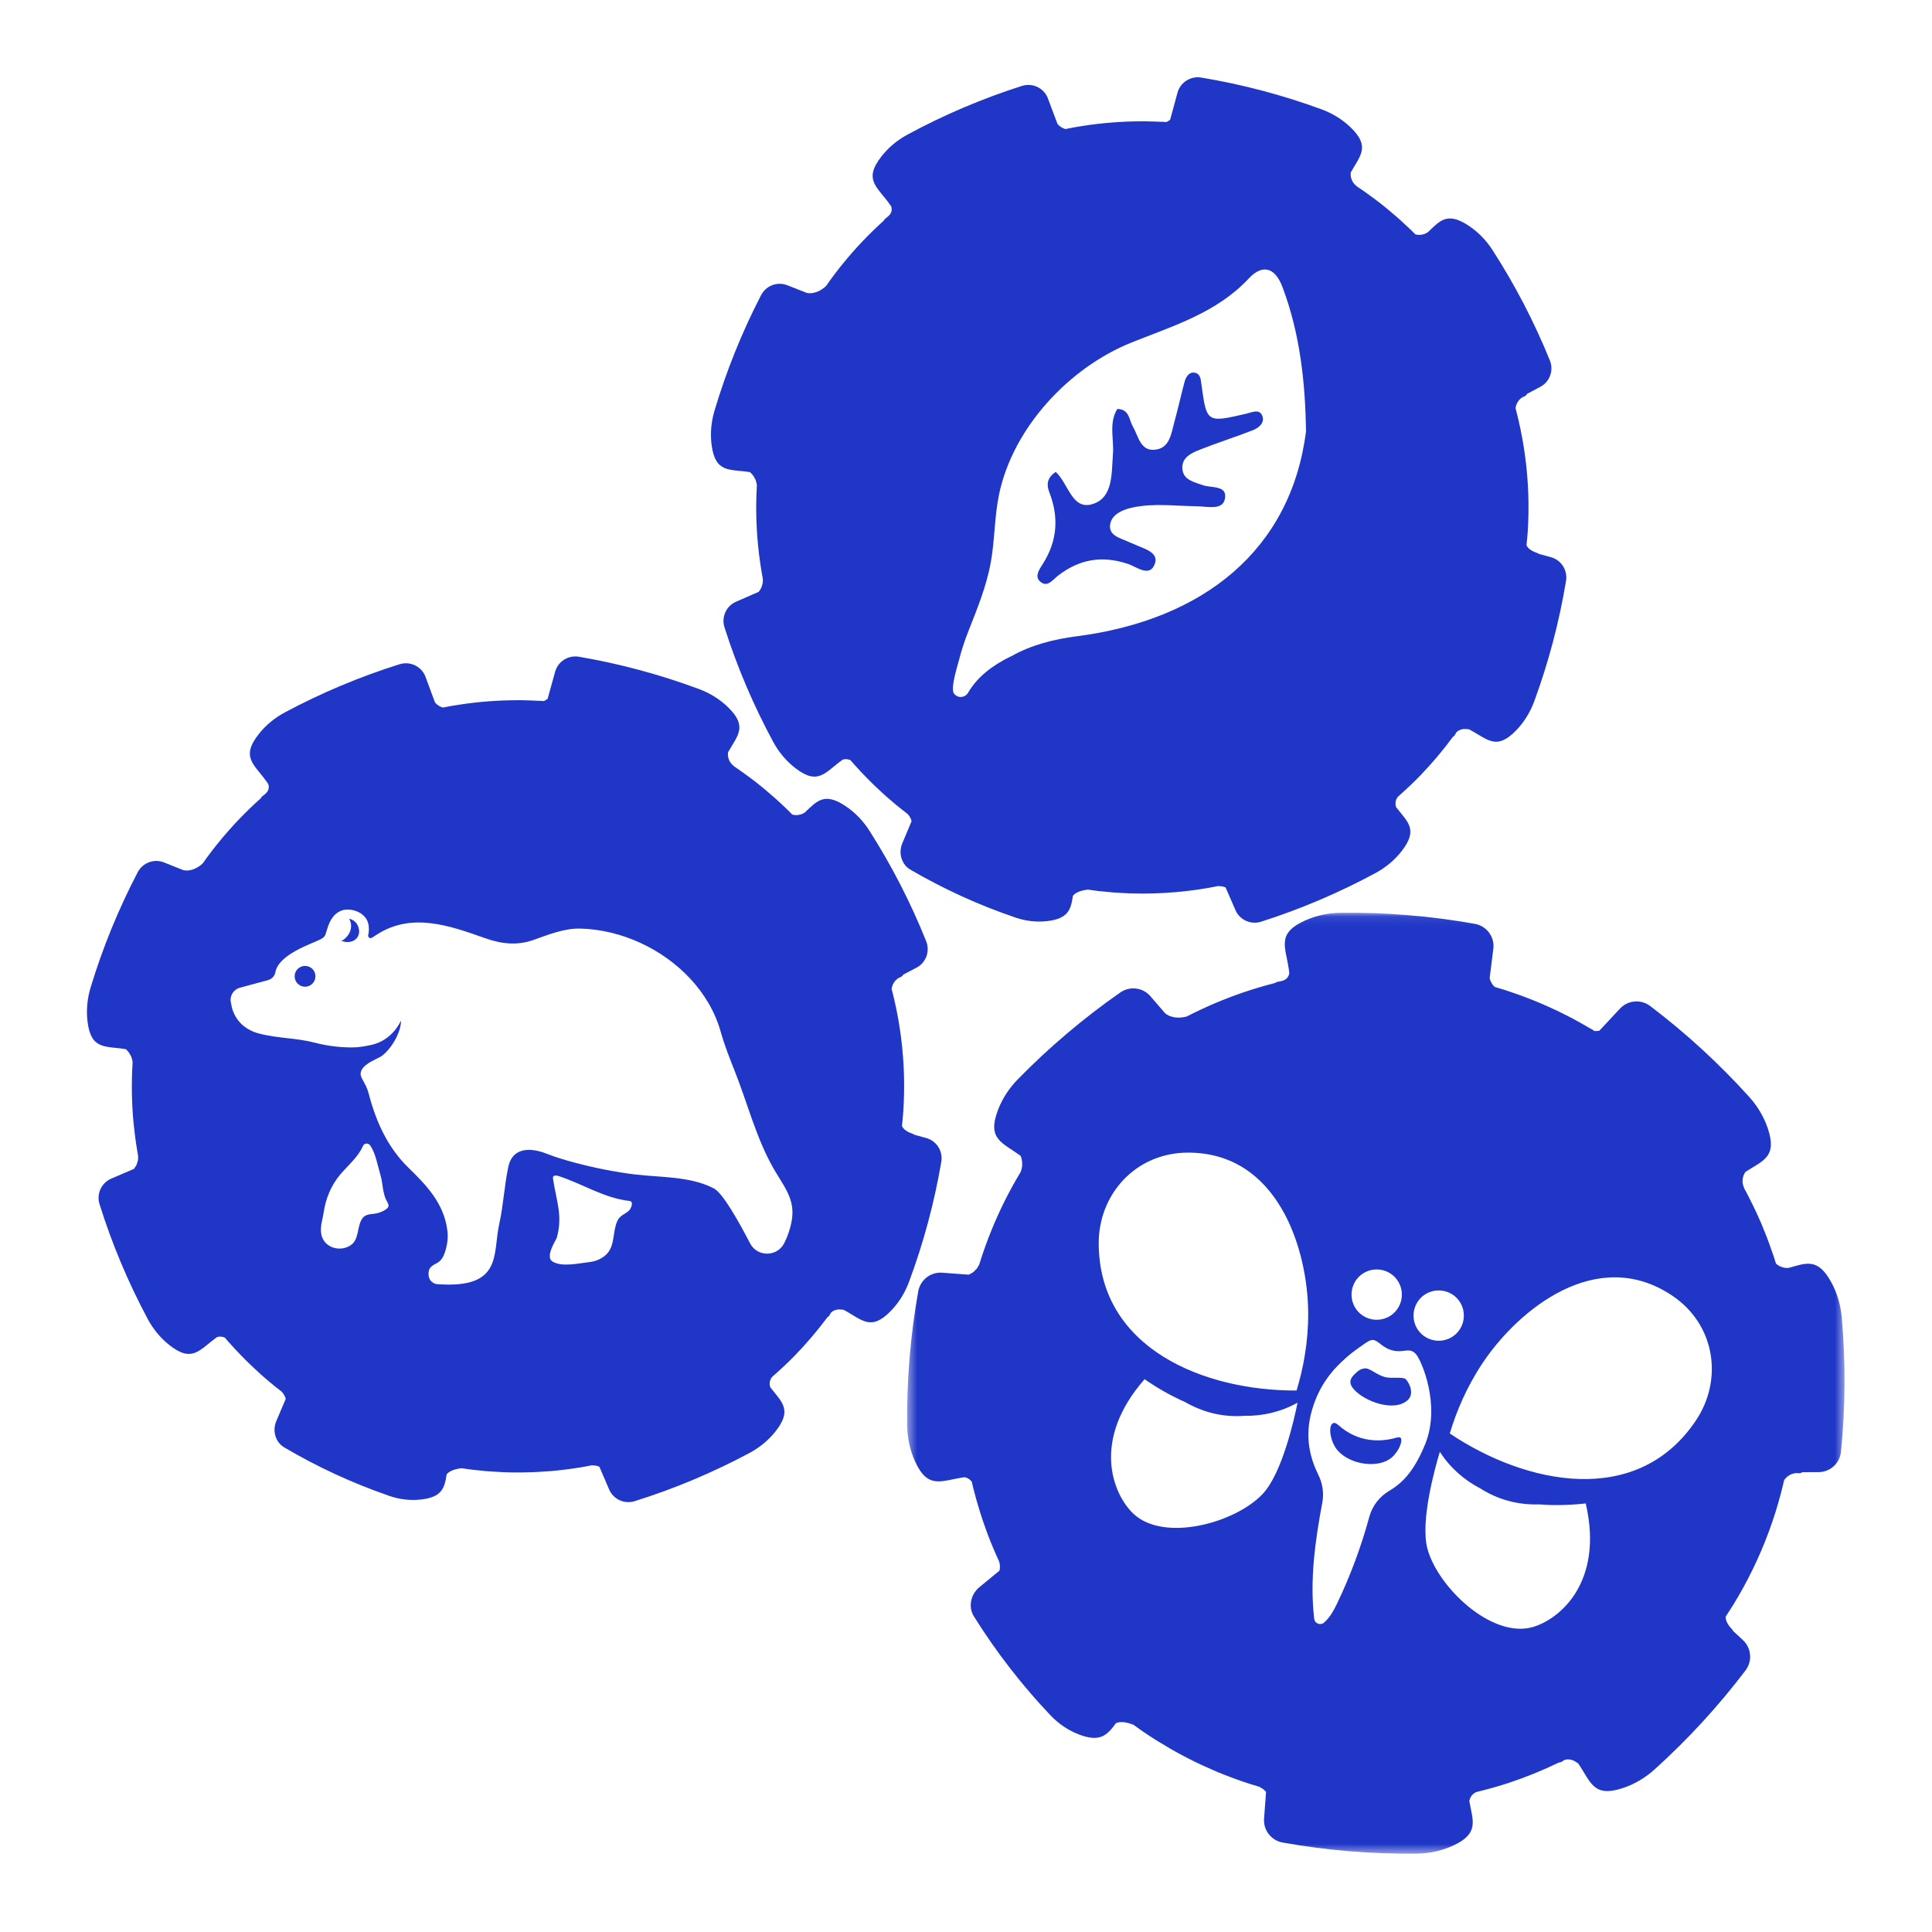 <svg viewBox="0 0 200 200" height="200" width="200" xmlns:xlink="http://www.w3.org/1999/xlink" xmlns="http://www.w3.org/2000/svg">
  <defs>
    <polygon points=".456 .084 97.497 .084 97.497 97.493 .456 97.493" id="biodiversity-a"></polygon>
  </defs>
  <g transform="translate(9 8)" fill-rule="evenodd" fill="none">
    <path d="M90.295,60.255 C90.561,59.208 90.908,58.194 91.305,57.191 C92.203,54.921 93.129,52.636 93.566,50.223 C93.989,47.885 93.937,45.496 94.425,43.163 C95.864,36.3 101.633,30.067 108.144,27.454 C112.42,25.737 116.934,24.401 120.276,20.824 C121.585,19.425 122.933,19.51 123.771,21.74 C125.58,26.557 126.114,31.543 126.202,36.622 C124.659,48.911 115.596,56.188 102.42,57.874 C100.134,58.167 97.726,58.768 95.684,59.939 C95.644,59.955 95.604,59.965 95.564,59.985 C93.709,60.899 92.177,62.073 91.22,63.704 C90.908,64.236 90.174,64.312 89.787,63.831 L89.759,63.796 C89.355,63.293 90.144,60.848 90.295,60.255 M68.641,40.876 C68.724,40.956 68.807,41.036 68.88,41.125 C68.904,41.154 68.926,41.185 68.95,41.213 C68.953,41.217 68.954,41.218 68.957,41.22 C68.996,41.282 69.036,41.343 69.072,41.406 C69.128,41.505 69.217,41.642 69.246,41.76 C69.248,41.77 69.249,41.781 69.252,41.791 C69.263,41.827 69.274,41.862 69.284,41.898 C69.305,41.97 69.321,42.043 69.336,42.116 C69.338,42.128 69.344,42.197 69.351,42.256 C69.289,43.323 69.268,44.395 69.293,45.469 C69.294,45.502 69.295,45.534 69.296,45.566 C69.32,46.514 69.377,47.464 69.47,48.413 C69.476,48.48 69.484,48.547 69.491,48.615 C69.585,49.532 69.711,50.449 69.87,51.364 C69.885,51.452 69.901,51.54 69.917,51.628 C69.918,51.633 69.919,51.638 69.92,51.643 C69.923,51.668 69.923,51.692 69.929,51.717 C69.94,51.77 69.95,51.822 69.958,51.874 C69.963,51.905 69.966,51.938 69.971,51.969 C69.971,51.971 69.971,51.972 69.971,51.973 C69.971,52.065 69.964,52.221 69.963,52.24 C69.959,52.293 69.953,52.346 69.945,52.398 C69.943,52.409 69.944,52.41 69.943,52.416 C69.941,52.423 69.938,52.431 69.938,52.435 C69.912,52.545 69.88,52.652 69.84,52.756 C69.834,52.774 69.826,52.805 69.815,52.834 C69.814,52.834 69.809,52.84 69.796,52.867 C69.784,52.891 69.771,52.915 69.758,52.938 C69.707,53.031 69.649,53.121 69.586,53.206 C69.57,53.228 69.554,53.249 69.537,53.27 L67.194,54.29 C66.173,54.734 65.66,55.881 65.999,56.943 C67.305,61.042 68.996,65.018 71.044,68.801 C71.609,69.845 72.377,70.774 73.315,71.501 C75.715,73.365 76.422,71.935 78.216,70.651 C78.231,70.645 78.246,70.636 78.261,70.629 C78.263,70.629 78.264,70.629 78.266,70.628 C78.292,70.623 78.318,70.615 78.345,70.609 C78.371,70.603 78.398,70.598 78.425,70.594 C78.428,70.594 78.444,70.591 78.46,70.59 C78.473,70.588 78.487,70.588 78.493,70.588 C78.527,70.588 78.562,70.588 78.597,70.59 C78.647,70.592 78.698,70.598 78.748,70.604 C78.744,70.603 78.738,70.601 78.736,70.599 C78.738,70.601 78.748,70.603 78.753,70.605 C78.757,70.605 78.759,70.605 78.763,70.606 C78.818,70.612 78.798,70.614 78.773,70.611 C78.797,70.616 78.825,70.621 78.838,70.624 C78.897,70.64 78.957,70.66 79.015,70.682 C79.023,70.684 79.031,70.688 79.039,70.691 C79.158,70.83 79.277,70.969 79.398,71.105 C79.636,71.372 79.878,71.636 80.124,71.897 C80.301,72.087 80.483,72.274 80.665,72.46 C80.871,72.672 81.079,72.882 81.289,73.088 C81.44,73.236 81.593,73.383 81.746,73.529 C81.975,73.746 82.207,73.959 82.441,74.171 C82.562,74.28 82.68,74.391 82.801,74.498 C83.136,74.793 83.476,75.081 83.819,75.364 C83.959,75.48 84.102,75.593 84.243,75.706 C84.472,75.89 84.704,76.07 84.937,76.248 C84.998,76.318 85.059,76.388 85.116,76.46 C85.125,76.471 85.129,76.476 85.134,76.482 C85.137,76.488 85.14,76.494 85.146,76.504 C85.177,76.557 85.209,76.607 85.238,76.661 C85.265,76.714 85.289,76.769 85.315,76.824 C85.316,76.828 85.317,76.828 85.318,76.832 C85.319,76.837 85.32,76.842 85.322,76.852 C85.33,76.883 85.341,76.919 85.35,76.955 C85.352,76.974 85.357,76.99 85.36,77.008 C85.361,77.012 85.361,77.017 85.361,77.021 L84.406,79.299 C83.975,80.325 84.338,81.5 85.237,82.024 C88.708,84.046 92.369,85.715 96.157,86.997 C97.203,87.351 98.316,87.482 99.421,87.351 C101.587,87.097 101.858,86.151 102.063,84.755 C102.075,84.733 102.086,84.712 102.091,84.705 C102.097,84.697 102.1,84.692 102.103,84.686 C102.109,84.681 102.113,84.677 102.123,84.669 C102.171,84.622 102.222,84.579 102.272,84.533 C102.287,84.521 102.297,84.514 102.304,84.509 C102.32,84.498 102.337,84.486 102.354,84.476 C102.397,84.45 102.441,84.426 102.486,84.402 C102.563,84.362 102.642,84.329 102.721,84.293 C102.76,84.278 102.778,84.271 102.78,84.27 C102.801,84.262 102.822,84.256 102.843,84.249 C103.091,84.171 103.346,84.125 103.603,84.09 C103.891,84.131 104.179,84.174 104.469,84.209 C104.585,84.223 104.701,84.237 104.817,84.25 C105.267,84.3 105.718,84.344 106.17,84.38 C106.273,84.388 106.377,84.394 106.479,84.401 C106.905,84.431 107.331,84.456 107.758,84.472 C107.824,84.475 107.89,84.479 107.956,84.482 C108.417,84.497 108.879,84.502 109.342,84.501 C109.461,84.5 109.579,84.501 109.698,84.499 C110.151,84.495 110.605,84.483 111.059,84.462 C111.169,84.458 111.279,84.451 111.389,84.445 C111.82,84.422 112.251,84.394 112.682,84.357 C112.742,84.351 112.803,84.348 112.863,84.342 C113.327,84.3 113.791,84.247 114.254,84.189 C114.374,84.174 114.494,84.159 114.614,84.143 C115.066,84.082 115.517,84.013 115.967,83.936 C116.083,83.916 116.199,83.895 116.315,83.874 C116.569,83.829 116.821,83.776 117.074,83.726 C117.21,83.737 117.349,83.737 117.487,83.752 C117.596,83.775 117.704,83.803 117.809,83.843 C117.828,83.852 117.848,83.86 117.868,83.869 C117.871,83.871 117.872,83.871 117.874,83.872 L118.895,86.219 C119.34,87.24 120.487,87.752 121.548,87.414 C125.647,86.107 129.624,84.416 133.407,82.368 C134.45,81.803 135.379,81.035 136.107,80.098 C137.834,77.873 136.732,77.104 135.54,75.576 C135.531,75.558 135.523,75.538 135.514,75.518 C135.511,75.511 135.51,75.507 135.508,75.503 C135.501,75.473 135.495,75.443 135.493,75.434 C135.481,75.385 135.473,75.335 135.466,75.286 C135.465,75.283 135.465,75.278 135.464,75.274 C135.461,75.175 135.466,75.076 135.479,74.977 C135.479,74.975 135.48,74.973 135.48,74.973 C135.481,74.97 135.481,74.966 135.481,74.965 C135.494,74.916 135.508,74.867 135.523,74.819 C135.537,74.778 135.554,74.737 135.57,74.697 C135.576,74.687 135.58,74.677 135.586,74.667 C135.611,74.624 135.637,74.581 135.666,74.54 C135.675,74.527 135.685,74.515 135.694,74.502 C135.713,74.482 135.732,74.463 135.751,74.445 C135.774,74.424 135.797,74.403 135.82,74.383 C135.863,74.349 135.904,74.318 135.858,74.349 C135.865,74.342 135.873,74.336 135.88,74.329 C135.902,74.312 135.92,74.294 135.939,74.277 C136.67,73.621 137.383,72.951 138.058,72.25 C138.059,72.249 138.06,72.248 138.061,72.247 C139.266,70.995 140.378,69.67 141.398,68.286 C141.521,68.218 141.619,68.105 141.677,67.959 C141.679,67.952 141.679,67.953 141.68,67.948 C141.691,67.929 141.703,67.907 141.705,67.903 C141.718,67.88 141.733,67.86 141.748,67.839 C141.777,67.815 141.84,67.74 141.854,67.727 C141.873,67.711 141.892,67.696 141.91,67.681 C141.906,67.683 141.902,67.687 141.9,67.686 C141.899,67.685 141.908,67.679 141.921,67.672 C141.968,67.633 141.949,67.651 141.928,67.668 C141.987,67.637 142.129,67.572 142.186,67.543 C142.158,67.552 142.123,67.556 142.187,67.538 C142.191,67.536 142.196,67.536 142.201,67.534 C142.201,67.534 142.202,67.534 142.202,67.534 C142.205,67.532 142.211,67.53 142.212,67.528 C142.211,67.528 142.206,67.531 142.202,67.534 C142.225,67.528 142.249,67.521 142.272,67.514 C142.336,67.497 142.401,67.484 142.467,67.474 C142.494,67.471 142.57,67.479 142.495,67.468 C142.411,67.456 142.522,67.467 142.543,67.466 C142.618,67.464 142.692,67.464 142.767,67.469 C142.841,67.473 142.915,67.48 142.988,67.49 C143.021,67.494 143.054,67.5 143.087,67.505 C144.984,68.509 145.893,69.748 147.967,67.593 C148.79,66.738 149.416,65.709 149.826,64.595 C151.309,60.556 152.411,56.378 153.115,52.134 C153.297,51.035 152.625,49.973 151.55,49.681 L150.304,49.341 C150.258,49.308 150.212,49.274 150.155,49.255 C150.047,49.215 149.939,49.175 149.832,49.13 C149.808,49.12 149.784,49.109 149.76,49.098 C149.714,49.075 149.668,49.051 149.623,49.027 C149.523,48.97 149.426,48.908 149.336,48.838 C149.335,48.838 149.333,48.836 149.333,48.836 C149.333,48.834 149.284,48.793 149.278,48.788 C149.238,48.748 149.198,48.707 149.161,48.664 C149.148,48.648 149.137,48.633 149.124,48.617 C149.098,48.576 149.073,48.535 149.051,48.492 C149.042,48.473 149.034,48.452 149.026,48.431 C149.071,47.975 149.118,47.52 149.148,47.062 C149.148,47.061 149.148,47.06 149.148,47.059 C149.168,46.74 149.185,46.42 149.198,46.1 C149.198,46.098 149.198,46.097 149.198,46.095 C149.211,45.776 149.22,45.455 149.225,45.135 C149.225,45.132 149.225,45.131 149.225,45.129 C149.23,44.809 149.231,44.49 149.229,44.171 C149.229,44.166 149.229,44.164 149.229,44.16 C149.226,43.84 149.219,43.52 149.209,43.2 C149.209,43.197 149.209,43.194 149.209,43.191 C149.198,42.871 149.183,42.551 149.165,42.232 C149.165,42.228 149.165,42.223 149.165,42.22 C149.146,41.9 149.124,41.58 149.098,41.26 C149.097,41.257 149.097,41.253 149.097,41.249 C149.071,40.928 149.04,40.607 149.006,40.285 C149.006,40.283 149.006,40.282 149.006,40.28 C148.972,39.958 148.933,39.636 148.891,39.314 C148.89,39.312 148.89,39.312 148.89,39.31 C148.848,38.988 148.802,38.665 148.751,38.343 C148.75,38.342 148.75,38.342 148.75,38.34 C148.649,37.695 148.532,37.05 148.397,36.407 C148.397,36.406 148.396,36.405 148.396,36.403 C148.33,36.083 148.258,35.761 148.184,35.441 L148.183,35.439 C148.108,35.118 148.029,34.797 147.945,34.478 C147.945,34.477 147.945,34.476 147.945,34.475 C147.926,34.405 147.906,34.337 147.888,34.266 C147.89,34.238 147.892,34.209 147.895,34.181 C147.895,34.18 147.895,34.18 147.895,34.179 L147.889,34.206 C147.893,34.192 147.895,34.178 147.899,34.163 C147.897,34.169 147.897,34.174 147.895,34.179 C147.919,34.088 147.912,34.105 147.904,34.139 C147.906,34.13 147.908,34.121 147.91,34.111 C147.939,33.996 147.978,33.884 148.025,33.775 C148.021,33.782 148.017,33.791 148.013,33.796 C148.019,33.788 148.023,33.777 148.028,33.767 C148.028,33.766 148.029,33.764 148.03,33.761 C148.053,33.711 148.05,33.721 148.041,33.743 C148.046,33.732 148.052,33.721 148.058,33.711 C148.089,33.654 148.123,33.599 148.159,33.547 C148.187,33.505 148.221,33.464 148.25,33.422 C148.227,33.452 148.203,33.474 148.25,33.423 C148.251,33.421 148.253,33.42 148.254,33.417 C148.261,33.409 148.268,33.401 148.274,33.392 C148.269,33.398 148.263,33.408 148.256,33.417 C148.275,33.395 148.296,33.374 148.316,33.353 C148.357,33.312 148.4,33.272 148.445,33.235 C148.465,33.218 148.486,33.202 148.506,33.186 C148.613,33.12 148.723,33.061 148.841,33.014 C148.939,32.977 149.029,32.874 149.085,32.771 L150.453,32.046 C151.437,31.525 151.86,30.342 151.441,29.309 C149.822,25.323 147.83,21.488 145.497,17.874 C144.853,16.877 144.016,16.01 143.025,15.357 C140.804,13.892 140.071,14.846 138.789,16.057 C138.7,16.112 138.607,16.16 138.511,16.201 C138.489,16.211 138.463,16.218 138.441,16.229 C138.449,16.225 138.45,16.225 138.456,16.222 C138.406,16.238 138.355,16.252 138.304,16.264 C138.255,16.276 138.206,16.286 138.157,16.295 C138.126,16.3 138.095,16.304 138.064,16.308 C138.06,16.308 138.053,16.309 138.047,16.31 C138.043,16.31 138.038,16.31 138.035,16.31 C138.004,16.312 137.973,16.312 137.941,16.312 C137.892,16.312 137.842,16.31 137.792,16.306 C137.742,16.302 137.692,16.295 137.643,16.288 C137.619,16.284 137.597,16.278 137.574,16.272 C137.549,16.266 137.527,16.254 137.503,16.246 C137.361,16.104 137.221,15.959 137.076,15.82 C136.968,15.715 136.857,15.613 136.747,15.509 C136.498,15.273 136.246,15.04 135.992,14.812 C135.854,14.687 135.714,14.563 135.574,14.441 C135.321,14.22 135.065,14.003 134.807,13.789 C134.686,13.688 134.566,13.585 134.444,13.486 C134.085,13.195 133.722,12.912 133.354,12.634 C133.216,12.53 133.076,12.429 132.936,12.327 C132.682,12.14 132.426,11.956 132.168,11.776 C132.007,11.664 131.847,11.553 131.685,11.444 C131.617,11.398 131.547,11.354 131.479,11.309 C131.446,11.27 131.409,11.232 131.364,11.199 C131.354,11.192 131.324,11.166 131.312,11.158 C131.273,11.121 131.236,11.084 131.2,11.045 C131.164,11.005 131.132,10.962 131.098,10.921 C131.086,10.904 131.075,10.887 131.064,10.869 C131.008,10.778 130.965,10.682 130.921,10.584 C130.925,10.595 130.927,10.605 130.927,10.61 C130.927,10.603 130.923,10.593 130.921,10.582 C130.918,10.577 130.915,10.572 130.912,10.566 C130.887,10.509 130.908,10.547 130.92,10.58 C130.913,10.558 130.903,10.535 130.898,10.52 C130.881,10.466 130.868,10.411 130.855,10.355 C130.845,10.306 130.836,10.255 130.829,10.206 C130.826,10.187 130.824,10.168 130.822,10.149 C130.822,10.049 130.822,9.95 130.831,9.85 C131.811,8.092 132.883,7.175 130.807,5.177 C129.953,4.354 128.923,3.728 127.809,3.318 C123.771,1.835 119.593,0.733 115.349,0.03 C114.249,-0.152 113.188,0.519 112.895,1.594 L112.129,4.405 C112.123,4.409 112.118,4.413 112.113,4.418 C112.024,4.475 111.934,4.53 111.843,4.584 C111.83,4.591 111.817,4.599 111.804,4.606 C111.787,4.613 111.771,4.621 111.754,4.627 C111.752,4.628 111.752,4.628 111.75,4.628 C111.739,4.631 111.726,4.634 111.714,4.637 C111.673,4.635 111.631,4.632 111.59,4.63 C111.501,4.606 111.408,4.6 111.317,4.615 C110.762,4.588 110.205,4.568 109.648,4.562 C109.492,4.56 109.337,4.556 109.181,4.556 C108.88,4.556 108.58,4.564 108.28,4.571 C108.068,4.576 107.857,4.58 107.645,4.588 C107.362,4.6 107.079,4.616 106.795,4.634 C106.563,4.648 106.332,4.663 106.101,4.681 C105.829,4.703 105.557,4.727 105.285,4.754 C105.039,4.779 104.793,4.806 104.547,4.835 C104.286,4.867 104.026,4.897 103.765,4.934 C103.502,4.97 103.239,5.013 102.976,5.054 C102.951,5.058 102.926,5.062 102.901,5.066 C102.861,5.068 102.821,5.074 102.782,5.086 C102.601,5.114 102.42,5.142 102.239,5.174 C101.933,5.229 101.628,5.292 101.323,5.354 C101.316,5.355 101.31,5.357 101.303,5.357 C101.292,5.354 101.279,5.351 101.267,5.348 C101.183,5.322 101.102,5.288 101.019,5.259 C101.019,5.257 101.019,5.258 101.018,5.257 C101.015,5.256 101.014,5.255 101.01,5.253 C100.977,5.235 100.943,5.216 100.91,5.197 C100.837,5.154 100.769,5.104 100.699,5.055 C100.69,5.048 100.692,5.05 100.686,5.046 C100.659,5.022 100.632,4.998 100.605,4.972 C100.558,4.926 100.515,4.877 100.471,4.827 L99.442,2.091 C98.998,1.069 97.851,0.557 96.789,0.895 C92.69,2.201 88.714,3.892 84.931,5.941 C83.887,6.506 82.958,7.274 82.231,8.212 C80.281,10.723 81.936,11.38 83.258,13.368 C83.265,13.393 83.273,13.418 83.278,13.443 C83.285,13.475 83.291,13.507 83.297,13.539 C83.299,13.548 83.303,13.588 83.306,13.613 C83.306,13.628 83.307,13.643 83.307,13.648 C83.307,13.68 83.306,13.712 83.304,13.745 C83.302,13.778 83.296,13.81 83.293,13.842 C83.294,13.845 83.294,13.843 83.294,13.845 C83.292,13.851 83.292,13.85 83.288,13.861 C83.27,13.918 83.249,13.974 83.23,14.03 C83.23,14.03 83.23,14.03 83.23,14.031 C83.21,14.065 83.19,14.098 83.17,14.13 C83.153,14.157 83.135,14.183 83.116,14.207 C83.114,14.211 83.105,14.223 83.096,14.235 C83.079,14.253 83.053,14.283 83.047,14.289 C83.025,14.312 83.002,14.334 82.98,14.356 C82.934,14.399 82.886,14.441 82.837,14.481 C82.807,14.507 82.774,14.529 82.743,14.555 C82.741,14.556 82.741,14.557 82.739,14.558 C82.737,14.56 82.737,14.56 82.734,14.562 C82.627,14.634 82.539,14.734 82.481,14.846 C82.476,14.851 82.47,14.855 82.464,14.86 C82.451,14.872 82.438,14.884 82.424,14.896 C82.059,15.226 81.701,15.563 81.35,15.905 C81.342,15.912 81.335,15.919 81.328,15.927 C80.62,16.618 79.94,17.333 79.289,18.07 C79.285,18.075 79.28,18.082 79.274,18.087 C78.623,18.828 78,19.59 77.407,20.371 C77.406,20.373 77.405,20.375 77.403,20.377 C77.094,20.785 76.795,21.199 76.503,21.618 C76.359,21.751 76.207,21.873 76.044,21.974 C75.89,22.07 75.727,22.154 75.558,22.22 C75.55,22.224 75.545,22.226 75.54,22.228 C75.534,22.229 75.527,22.232 75.515,22.235 C75.472,22.25 75.428,22.262 75.384,22.274 C75.297,22.298 75.208,22.317 75.119,22.332 C74.916,22.366 74.71,22.36 74.5,22.314 L72.504,21.529 C71.467,21.121 70.294,21.569 69.783,22.559 C67.808,26.382 66.192,30.389 64.966,34.513 C64.627,35.651 64.513,36.85 64.661,38.028 C65.036,41.003 66.512,40.543 68.641,40.876" fill="#1F36C7"></path>
    <path d="M100.523 51.595C102.742 49.875 105.097 49.477 107.8 50.385 108.628 50.663 110.073 51.851 110.566 50.309 110.941 49.139 109.37 48.79 108.425 48.346 108.229 48.254 108.022 48.189 107.827 48.096 106.971 47.689 105.714 47.455 105.931 46.243 106.107 45.266 107.159 44.781 108.133 44.561 110.373 44.056 112.638 44.384 114.896 44.408 115.925 44.418 117.521 44.852 117.788 43.7 118.138 42.193 116.406 42.546 115.504 42.221 114.592 41.891 113.485 41.694 113.399 40.519 113.313 39.35 114.343 38.893 115.236 38.54 117.041 37.827 118.895 37.238 120.704 36.533 121.316 36.294 121.951 35.756 121.679 35.063 121.374 34.286 120.644 34.68 120.011 34.826 115.939 35.774 115.918 35.762 115.383 31.893 115.305 31.328 115.3 30.716 114.708 30.591 114.093 30.461 113.765 31.015 113.62 31.549 113.256 32.903 112.959 34.276 112.585 35.627 112.246 36.853 112.118 38.434 110.509 38.56 109.035 38.676 108.85 37.137 108.269 36.149 107.873 35.475 107.938 34.37 106.667 34.332 105.754 35.813 106.336 37.456 106.212 39.012 106.056 40.956 106.249 43.415 104.224 44.14 101.981 44.943 101.654 42.121 100.292 40.852 99.329 41.483 99.344 42.241 99.625 42.961 100.639 45.56 100.452 48.017 98.946 50.384 98.608 50.913 98.101 51.627 98.622 52.148 99.389 52.914 99.978 52.017 100.523 51.595M22.579 91.99C21.983 91.99 21.501 92.473 21.501 93.068 21.501 93.663 21.983 94.145 22.579 94.145 23.173 94.145 23.656 93.663 23.656 93.068 23.656 92.473 23.173 91.99 22.579 91.99" fill="#1F36C7"></path>
    <path d="M72.883,118.741 C72.741,119.346 72.515,120.052 72.183,120.695 C71.44,122.133 69.385,122.141 68.643,120.703 C67.566,118.618 65.848,115.519 64.903,115.028 C62.459,113.755 59.413,113.897 56.789,113.584 C54.65,113.328 52.534,112.897 50.453,112.345 C49.687,112.142 48.443,111.775 47.709,111.475 C47.365,111.334 47.014,111.221 46.669,111.143 C45.271,110.831 43.974,111.134 43.621,112.789 C43.205,114.737 43.118,116.743 42.684,118.69 C41.987,121.802 43.087,125.436 36.257,124.935 C35.977,124.914 35.707,124.748 35.543,124.521 C35.424,124.358 35.374,124.154 35.363,123.952 C35.32,123.17 35.772,123.016 36.314,122.702 C36.706,122.475 36.911,122.062 37.052,121.647 C37.3,120.919 37.409,120.141 37.311,119.378 C36.954,116.557 35.144,114.692 33.232,112.828 C31.138,110.785 29.93,108.114 29.195,105.309 C28.991,104.533 28.831,104.323 28.455,103.615 C27.795,102.371 29.995,101.666 30.46,101.354 C31.438,100.697 32.548,98.867 32.507,97.643 C32.507,97.637 31.696,99.69 29.407,100.177 C28.772,100.312 28.13,100.43 27.476,100.43 C26.17,100.431 24.862,100.275 23.598,99.941 C21.697,99.439 19.705,99.493 17.805,98.989 C15.11,98.275 14.933,95.912 14.933,95.912 C14.707,95.199 15.119,94.441 15.839,94.247 L18.732,93.465 C19.122,93.359 19.434,93.05 19.505,92.653 C19.844,90.766 23.336,89.682 24.172,89.242 C24.401,89.121 24.601,88.99 24.693,88.737 C24.796,88.452 24.862,88.155 24.967,87.871 C25.06,87.62 25.171,87.375 25.313,87.147 C25.689,86.54 26.278,86.143 27.005,86.156 C27.962,86.173 28.984,86.721 29.15,87.743 C29.204,88.072 29.202,88.451 29.116,88.799 C29.061,89.024 29.316,89.198 29.51,89.072 L29.977,88.768 C33.627,86.395 37.578,87.834 41.249,89.13 C42.915,89.719 44.524,89.9 46.204,89.31 C47.763,88.762 49.386,88.087 51.071,88.127 C53.231,88.178 55.374,88.718 57.334,89.625 C61.16,91.396 64.444,94.669 65.607,98.808 C66.001,100.208 66.537,101.563 67.074,102.914 C68.391,106.233 69.274,109.795 71.057,112.926 C71.822,114.268 72.61,115.266 72.909,116.484 C73.071,117.142 73.09,117.865 72.883,118.741 L72.883,118.741 Z M56.111,117.323 C55.65,117.741 55.185,117.789 54.899,118.412 C54.434,119.426 54.655,120.772 53.936,121.671 C53.461,122.266 52.702,122.577 51.978,122.655 C50.904,122.772 49.201,123.193 48.206,122.598 C47.375,122.102 48.572,120.373 48.64,120.127 C49.282,117.806 48.587,116.329 48.246,114.002 C48.189,113.613 48.595,113.668 48.821,113.742 C51.273,114.534 53.549,116.033 56.149,116.321 C56.676,116.379 56.292,117.159 56.111,117.323 L56.111,117.323 Z M30.882,117.241 C30.548,117.463 30.1,117.609 29.714,117.65 C29.278,117.696 28.809,117.726 28.526,118.11 C27.939,118.903 28.205,120.23 27.368,120.857 C26.288,121.663 24.556,121.199 24.272,119.816 C24.1,118.981 24.393,118.274 24.512,117.474 C24.722,116.06 25.294,114.677 26.222,113.585 C27.034,112.63 28.053,111.805 28.571,110.636 C28.72,110.3 29.152,110.303 29.35,110.611 C29.916,111.49 30.071,112.605 30.372,113.588 C30.541,114.137 30.579,114.714 30.687,115.275 C30.743,115.56 30.815,115.845 30.932,116.112 C31.157,116.629 31.482,116.842 30.882,117.241 L30.882,117.241 Z M88.443,112.272 C88.63,111.174 87.964,110.109 86.89,109.811 L85.646,109.465 C85.6,109.433 85.555,109.398 85.498,109.378 C85.389,109.339 85.281,109.298 85.175,109.252 C85.151,109.242 85.127,109.231 85.102,109.221 C85.057,109.197 85.011,109.173 84.967,109.148 C84.867,109.091 84.77,109.028 84.68,108.958 C84.68,108.958 84.677,108.956 84.677,108.956 C84.677,108.954 84.629,108.913 84.623,108.907 C84.582,108.868 84.543,108.826 84.506,108.783 C84.493,108.768 84.482,108.752 84.469,108.737 C84.443,108.695 84.419,108.653 84.397,108.61 C84.388,108.592 84.38,108.57 84.372,108.549 C84.419,108.094 84.469,107.639 84.5,107.181 L84.5,107.178 C84.522,106.859 84.541,106.54 84.555,106.219 C84.555,106.218 84.555,106.216 84.555,106.215 C84.57,105.895 84.581,105.575 84.587,105.254 C84.587,105.252 84.587,105.25 84.588,105.248 C84.594,104.93 84.596,104.61 84.596,104.29 L84.596,104.279 C84.594,103.959 84.589,103.64 84.581,103.32 C84.58,103.317 84.58,103.313 84.58,103.311 C84.571,102.99 84.558,102.671 84.542,102.351 C84.542,102.347 84.541,102.343 84.541,102.339 C84.524,102.019 84.503,101.699 84.479,101.379 C84.478,101.375 84.478,101.372 84.478,101.369 C84.453,101.047 84.425,100.725 84.392,100.403 C84.391,100.402 84.391,100.4 84.391,100.399 C84.358,100.077 84.322,99.754 84.281,99.432 C84.281,99.431 84.281,99.429 84.28,99.428 C84.239,99.105 84.194,98.783 84.145,98.461 L84.145,98.457 C84.047,97.812 83.932,97.166 83.801,96.522 C83.801,96.521 83.801,96.52 83.801,96.52 C83.736,96.198 83.666,95.876 83.593,95.556 L83.592,95.553 C83.519,95.232 83.441,94.912 83.359,94.591 C83.359,94.59 83.359,94.59 83.358,94.589 C83.34,94.519 83.32,94.45 83.302,94.38 C83.305,94.352 83.306,94.322 83.311,94.294 C83.311,94.293 83.311,94.293 83.311,94.292 L83.304,94.319 C83.308,94.304 83.311,94.29 83.313,94.276 C83.313,94.282 83.311,94.288 83.311,94.292 C83.335,94.201 83.328,94.218 83.319,94.253 C83.322,94.244 83.324,94.234 83.326,94.225 C83.355,94.109 83.395,93.997 83.442,93.889 C83.438,93.896 83.433,93.905 83.429,93.91 C83.436,93.902 83.44,93.891 83.445,93.881 C83.446,93.879 83.446,93.877 83.447,93.875 C83.469,93.825 83.467,93.835 83.457,93.857 C83.463,93.846 83.469,93.835 83.475,93.825 C83.507,93.769 83.541,93.714 83.577,93.66 C83.605,93.619 83.639,93.579 83.669,93.537 C83.645,93.566 83.621,93.589 83.668,93.538 C83.67,93.536 83.671,93.535 83.673,93.532 C83.679,93.524 83.687,93.516 83.692,93.506 C83.688,93.514 83.681,93.523 83.674,93.531 C83.694,93.511 83.714,93.489 83.735,93.469 C83.776,93.427 83.819,93.388 83.865,93.351 C83.885,93.334 83.905,93.318 83.925,93.302 C84.033,93.237 84.143,93.178 84.261,93.132 C84.36,93.094 84.45,92.992 84.507,92.891 L85.878,92.172 C86.865,91.655 87.293,90.475 86.879,89.44 C85.28,85.445 83.306,81.602 80.991,77.976 C80.351,76.976 79.519,76.105 78.531,75.447 C76.316,73.971 75.579,74.922 74.292,76.127 C74.203,76.181 74.109,76.229 74.013,76.269 C73.99,76.279 73.965,76.285 73.943,76.297 C73.951,76.293 73.952,76.293 73.958,76.289 C73.908,76.305 73.857,76.32 73.806,76.332 C73.757,76.343 73.708,76.353 73.658,76.361 C73.627,76.366 73.596,76.37 73.565,76.374 C73.561,76.374 73.554,76.375 73.548,76.376 C73.544,76.376 73.539,76.377 73.537,76.377 C73.505,76.377 73.474,76.378 73.443,76.378 C73.393,76.377 73.343,76.374 73.293,76.37 C73.243,76.367 73.193,76.359 73.144,76.353 C73.121,76.347 73.099,76.342 73.076,76.336 C73.051,76.329 73.029,76.317 73.004,76.31 C72.863,76.167 72.724,76.022 72.58,75.882 C72.472,75.776 72.361,75.673 72.252,75.568 C72.003,75.332 71.754,75.097 71.5,74.867 C71.362,74.742 71.224,74.618 71.085,74.495 C70.833,74.272 70.577,74.055 70.321,73.839 C70.2,73.737 70.081,73.634 69.959,73.535 C69.602,73.242 69.24,72.957 68.874,72.678 C68.735,72.573 68.595,72.471 68.456,72.368 C68.203,72.18 67.949,71.995 67.691,71.814 C67.531,71.702 67.371,71.59 67.21,71.479 C67.142,71.433 67.073,71.389 67.005,71.343 C66.972,71.304 66.935,71.266 66.89,71.232 C66.88,71.225 66.849,71.2 66.838,71.191 C66.799,71.155 66.762,71.117 66.727,71.078 C66.691,71.038 66.659,70.995 66.625,70.953 C66.614,70.936 66.602,70.919 66.592,70.902 C66.537,70.81 66.493,70.714 66.45,70.616 C66.454,70.627 66.456,70.636 66.456,70.642 C66.457,70.634 66.453,70.624 66.449,70.614 C66.447,70.609 66.444,70.603 66.442,70.598 C66.416,70.54 66.437,70.578 66.448,70.611 C66.442,70.589 66.431,70.567 66.427,70.552 C66.411,70.497 66.398,70.442 66.386,70.386 C66.375,70.337 66.367,70.287 66.36,70.237 C66.357,70.218 66.355,70.2 66.353,70.18 C66.354,70.08 66.354,69.982 66.363,69.882 C67.352,68.128 68.428,67.216 66.363,65.208 C65.511,64.381 64.486,63.75 63.373,63.335 C59.342,61.832 55.17,60.71 50.929,59.986 C49.83,59.799 48.766,60.465 48.467,61.538 L47.687,64.346 C47.683,64.35 47.678,64.354 47.672,64.358 C47.583,64.415 47.492,64.47 47.4,64.524 C47.388,64.531 47.375,64.538 47.362,64.546 C47.345,64.552 47.329,64.559 47.311,64.566 C47.31,64.567 47.31,64.567 47.308,64.567 C47.297,64.57 47.284,64.572 47.272,64.576 C47.23,64.574 47.189,64.571 47.148,64.569 C47.059,64.544 46.965,64.538 46.875,64.552 C46.32,64.522 45.764,64.5 45.206,64.491 C45.051,64.489 44.895,64.482 44.739,64.482 C44.439,64.481 44.138,64.488 43.838,64.494 C43.626,64.498 43.415,64.5 43.203,64.508 C42.92,64.517 42.637,64.533 42.353,64.549 C42.121,64.562 41.89,64.576 41.658,64.593 C41.386,64.613 41.114,64.636 40.843,64.662 C40.596,64.685 40.351,64.712 40.104,64.74 C39.843,64.769 39.582,64.8 39.321,64.835 C39.058,64.869 38.795,64.91 38.532,64.951 C38.507,64.955 38.482,64.959 38.457,64.963 C38.417,64.965 38.377,64.971 38.338,64.982 C38.157,65.01 37.976,65.037 37.795,65.067 C37.488,65.12 37.183,65.182 36.877,65.242 C36.87,65.244 36.864,65.245 36.858,65.246 C36.846,65.243 36.834,65.24 36.822,65.237 C36.737,65.211 36.657,65.176 36.574,65.146 C36.573,65.145 36.574,65.145 36.572,65.145 C36.57,65.143 36.569,65.142 36.566,65.14 C36.532,65.122 36.498,65.104 36.465,65.083 C36.392,65.039 36.325,64.991 36.255,64.94 C36.246,64.934 36.248,64.936 36.242,64.932 C36.215,64.907 36.188,64.883 36.162,64.857 C36.115,64.811 36.072,64.762 36.029,64.712 L35.013,61.97 C34.573,60.947 33.429,60.429 32.365,60.762 C28.26,62.049 24.275,63.721 20.482,65.751 C19.436,66.311 18.503,67.074 17.772,68.008 C15.809,70.511 17.462,71.175 18.773,73.17 C18.78,73.195 18.788,73.22 18.794,73.244 C18.801,73.277 18.807,73.309 18.812,73.341 C18.814,73.35 18.818,73.39 18.821,73.415 C18.821,73.43 18.822,73.445 18.822,73.45 C18.822,73.482 18.821,73.514 18.818,73.547 C18.816,73.579 18.81,73.612 18.808,73.644 C18.808,73.647 18.808,73.645 18.808,73.647 C18.805,73.653 18.805,73.652 18.802,73.663 C18.784,73.72 18.762,73.775 18.743,73.831 L18.742,73.832 C18.722,73.866 18.703,73.899 18.682,73.932 C18.665,73.958 18.647,73.983 18.628,74.008 C18.626,74.012 18.617,74.024 18.607,74.035 C18.591,74.053 18.565,74.083 18.558,74.09 C18.536,74.112 18.514,74.134 18.491,74.156 C18.445,74.199 18.397,74.241 18.348,74.281 C18.317,74.307 18.284,74.329 18.254,74.353 C18.251,74.356 18.251,74.356 18.249,74.357 C18.247,74.359 18.247,74.359 18.244,74.361 C18.137,74.433 18.048,74.532 17.99,74.644 C17.984,74.649 17.979,74.653 17.973,74.658 L17.934,74.693 C17.566,75.023 17.206,75.357 16.854,75.697 C16.847,75.704 16.84,75.711 16.832,75.718 C16.12,76.407 15.437,77.119 14.783,77.853 C14.778,77.858 14.773,77.864 14.768,77.869 C14.112,78.607 13.486,79.366 12.89,80.145 C12.889,80.146 12.887,80.149 12.886,80.151 C12.575,80.556 12.273,80.969 11.979,81.386 C11.835,81.52 11.682,81.64 11.519,81.741 C11.364,81.836 11.201,81.919 11.032,81.984 C11.023,81.989 11.018,81.99 11.013,81.992 C11.007,81.993 11,81.996 10.988,82 C10.945,82.014 10.902,82.026 10.857,82.038 C10.77,82.061 10.681,82.08 10.591,82.094 C10.388,82.127 10.183,82.12 9.973,82.074 L7.981,81.279 C6.946,80.865 5.771,81.309 5.255,82.296 C3.262,86.109 1.626,90.109 0.379,94.226 C0.036,95.362 -0.083,96.561 0.059,97.739 C0.419,100.716 1.897,100.264 4.025,100.608 C4.107,100.687 4.19,100.768 4.263,100.857 C4.287,100.886 4.309,100.917 4.332,100.945 C4.335,100.949 4.336,100.95 4.338,100.953 C4.377,101.014 4.417,101.075 4.453,101.139 C4.508,101.239 4.597,101.375 4.624,101.493 C4.627,101.504 4.629,101.515 4.631,101.525 C4.642,101.56 4.653,101.596 4.663,101.632 C4.683,101.704 4.699,101.777 4.713,101.85 C4.715,101.862 4.721,101.931 4.727,101.99 C4.661,103.057 4.635,104.129 4.655,105.203 C4.655,105.236 4.656,105.267 4.657,105.3 C4.676,106.248 4.729,107.198 4.817,108.148 C4.824,108.215 4.83,108.282 4.837,108.349 C4.927,109.267 5.048,110.184 5.203,111.1 C5.218,111.189 5.233,111.277 5.249,111.365 C5.249,111.37 5.251,111.375 5.251,111.38 C5.253,111.405 5.255,111.429 5.26,111.455 C5.271,111.507 5.281,111.558 5.288,111.611 C5.293,111.643 5.297,111.674 5.3,111.706 C5.301,111.708 5.301,111.709 5.301,111.71 C5.301,111.802 5.293,111.958 5.291,111.977 C5.287,112.03 5.281,112.083 5.273,112.136 C5.271,112.146 5.271,112.147 5.271,112.154 C5.268,112.16 5.266,112.167 5.265,112.172 C5.24,112.281 5.207,112.388 5.167,112.493 C5.16,112.511 5.152,112.541 5.141,112.57 C5.14,112.57 5.135,112.576 5.122,112.604 C5.109,112.627 5.096,112.651 5.084,112.674 C5.032,112.767 4.974,112.856 4.911,112.941 C4.894,112.963 4.877,112.984 4.861,113.005 L2.513,114.013 C1.489,114.453 0.972,115.597 1.305,116.66 C2.591,120.766 4.263,124.75 6.293,128.544 C6.853,129.59 7.617,130.522 8.55,131.255 C10.942,133.13 11.656,131.704 13.455,130.428 C13.471,130.421 13.485,130.413 13.501,130.406 C13.503,130.406 13.503,130.406 13.505,130.405 C13.532,130.399 13.558,130.392 13.585,130.386 C13.611,130.381 13.638,130.376 13.665,130.372 C13.668,130.371 13.684,130.37 13.7,130.367 C13.713,130.367 13.727,130.366 13.732,130.365 C13.767,130.365 13.802,130.366 13.837,130.368 C13.888,130.371 13.937,130.377 13.988,130.383 C13.984,130.381 13.978,130.381 13.975,130.378 C13.978,130.381 13.988,130.382 13.993,130.384 L14.003,130.385 C14.057,130.392 14.038,130.394 14.013,130.39 C14.037,130.395 14.064,130.4 14.077,130.403 C14.138,130.42 14.197,130.44 14.255,130.462 C14.262,130.465 14.271,130.468 14.278,130.472 C14.397,130.611 14.515,130.75 14.635,130.887 C14.873,131.156 15.114,131.421 15.357,131.683 C15.535,131.874 15.715,132.062 15.895,132.249 C16.101,132.462 16.308,132.672 16.517,132.88 C16.668,133.029 16.819,133.176 16.972,133.322 C17.2,133.541 17.431,133.756 17.664,133.968 C17.784,134.078 17.901,134.189 18.022,134.297 C18.355,134.594 18.694,134.883 19.036,135.168 C19.176,135.284 19.317,135.397 19.458,135.512 C19.687,135.697 19.918,135.878 20.15,136.058 C20.21,136.127 20.271,136.197 20.328,136.27 C20.336,136.281 20.341,136.286 20.345,136.293 C20.349,136.298 20.352,136.304 20.358,136.315 C20.388,136.367 20.42,136.418 20.448,136.471 C20.476,136.525 20.5,136.58 20.525,136.634 C20.526,136.639 20.527,136.639 20.528,136.642 C20.529,136.648 20.53,136.653 20.532,136.663 C20.539,136.694 20.55,136.73 20.56,136.766 C20.562,136.785 20.566,136.801 20.569,136.819 C20.57,136.824 20.569,136.828 20.57,136.832 L19.604,139.106 C19.169,140.13 19.526,141.306 20.422,141.834 C23.883,143.874 27.536,145.559 31.318,146.86 C32.361,147.219 33.474,147.355 34.58,147.23 C36.747,146.986 37.023,146.042 37.234,144.646 C37.247,144.624 37.258,144.603 37.263,144.597 C37.269,144.588 37.271,144.584 37.275,144.578 C37.28,144.573 37.285,144.569 37.294,144.561 C37.343,144.514 37.394,144.471 37.444,144.426 C37.46,144.414 37.47,144.406 37.476,144.402 C37.493,144.391 37.51,144.38 37.527,144.369 C37.57,144.343 37.614,144.319 37.659,144.295 C37.736,144.256 37.815,144.222 37.894,144.187 C37.935,144.172 37.952,144.165 37.953,144.165 C37.974,144.158 37.996,144.15 38.018,144.144 C38.265,144.067 38.52,144.022 38.777,143.989 C39.065,144.031 39.354,144.076 39.643,144.112 C39.759,144.126 39.875,144.141 39.991,144.155 C40.441,144.208 40.891,144.254 41.343,144.292 C41.446,144.3 41.549,144.307 41.653,144.314 C42.078,144.347 42.504,144.373 42.931,144.391 C42.997,144.394 43.062,144.398 43.128,144.401 C43.589,144.419 44.051,144.426 44.514,144.428 C44.633,144.428 44.752,144.428 44.871,144.428 C45.324,144.425 45.777,144.415 46.232,144.398 C46.342,144.393 46.451,144.387 46.562,144.381 C46.993,144.361 47.424,144.334 47.855,144.299 C47.915,144.295 47.976,144.291 48.037,144.286 C48.5,144.246 48.964,144.196 49.428,144.139 C49.549,144.124 49.668,144.111 49.789,144.095 C50.24,144.036 50.692,143.97 51.143,143.895 C51.259,143.876 51.375,143.854 51.491,143.835 C51.744,143.79 51.997,143.738 52.25,143.689 C52.386,143.701 52.526,143.702 52.663,143.718 C52.772,143.742 52.88,143.769 52.984,143.81 C53.004,143.819 53.024,143.828 53.044,143.837 C53.046,143.838 53.047,143.839 53.05,143.84 L54.059,146.191 C54.499,147.214 55.643,147.732 56.706,147.398 C60.812,146.113 64.797,144.441 68.589,142.411 C69.635,141.85 70.568,141.088 71.3,140.153 C73.038,137.938 71.94,137.162 70.755,135.629 C70.746,135.611 70.738,135.591 70.73,135.572 C70.727,135.564 70.725,135.561 70.723,135.556 C70.716,135.526 70.711,135.496 70.709,135.487 C70.698,135.438 70.689,135.388 70.683,135.339 C70.682,135.336 70.682,135.331 70.681,135.327 C70.678,135.228 70.683,135.128 70.698,135.029 C70.698,135.029 70.698,135.027 70.698,135.025 C70.699,135.023 70.7,135.02 70.7,135.018 C70.712,134.969 70.726,134.92 70.742,134.872 C70.756,134.831 70.773,134.79 70.79,134.751 C70.794,134.74 70.8,134.731 70.805,134.721 C70.83,134.677 70.858,134.635 70.886,134.594 C70.895,134.581 70.906,134.568 70.915,134.556 C70.934,134.536 70.952,134.517 70.972,134.499 C70.995,134.478 71.018,134.458 71.041,134.437 C71.083,134.405 71.125,134.373 71.079,134.404 C71.087,134.397 71.094,134.39 71.102,134.383 C71.123,134.367 71.142,134.35 71.16,134.332 C71.895,133.681 72.611,133.014 73.289,132.315 C73.29,132.315 73.291,132.313 73.292,132.313 C74.503,131.066 75.621,129.747 76.649,128.368 C76.771,128.3 76.871,128.188 76.929,128.041 C76.931,128.035 76.931,128.036 76.933,128.031 C76.943,128.012 76.955,127.989 76.958,127.986 C76.971,127.964 76.986,127.943 77,127.921 C77.03,127.899 77.093,127.824 77.107,127.811 C77.126,127.795 77.145,127.78 77.164,127.765 C77.16,127.767 77.155,127.771 77.153,127.77 C77.152,127.769 77.161,127.763 77.174,127.756 C77.222,127.717 77.203,127.735 77.181,127.753 C77.24,127.721 77.383,127.657 77.44,127.627 C77.412,127.638 77.377,127.641 77.441,127.623 C77.446,127.622 77.451,127.621 77.455,127.619 C77.46,127.616 77.465,127.614 77.466,127.613 C77.464,127.615 77.46,127.617 77.455,127.619 C77.48,127.613 77.502,127.605 77.526,127.6 C77.59,127.583 77.655,127.57 77.721,127.561 C77.748,127.557 77.825,127.566 77.75,127.555 C77.666,127.542 77.775,127.554 77.798,127.554 C77.872,127.551 77.947,127.553 78.021,127.557 C78.095,127.562 78.17,127.569 78.243,127.579 C78.276,127.583 78.309,127.59 78.342,127.594 C80.233,128.608 81.135,129.851 83.221,127.706 C84.048,126.856 84.679,125.829 85.094,124.717 C86.596,120.686 87.719,116.513 88.443,112.272 L88.443,112.272 Z" fill="#1F36C7"></path>
    <path d="M27.143 87.106C27.396 87.543 27.391 87.985 27.25 88.396 27.132 88.737 26.745 89.249 26.322 89.409 26.45 89.442 26.634 89.486 26.684 89.495 27.229 89.591 27.791 89.42 28.045 88.949 28.093 88.86 28.13 88.761 28.154 88.651 28.211 88.391 28.164 88.13 28.068 87.884 27.915 87.485 27.558 87.197 27.143 87.106M135.609 140.815C133.881 141.321 131.569 141.324 129.565 139.539 129.273 139.288 129.082 139.237 128.919 139.38 128.47 139.775 128.757 141.335 129.473 142.151 130.802 143.665 133.744 144.048 135.091 142.864 135.827 142.218 136.243 141.125 135.992 140.839 135.921 140.758 135.803 140.788 135.609 140.815" fill="#1F36C7"></path>
    <g transform="translate(84.448 86.4)">
      <mask fill="#fff" id="biodiversity-b">
        <use xlink:href="#biodiversity-a"></use>
      </mask>
      <path mask="url(#biodiversity-b)" d="M82.108,52.654 C76.042,61.702 64.536,59.295 56.633,53.995 C57.293,51.776 58.366,49.185 60.057,46.661 C63.742,41.168 71.87,34.497 79.657,39.721 C84.12,42.714 84.951,48.416 82.108,52.654 M65.145,74.052 C60.951,75.185 55.402,69.931 54.32,65.927 C53.551,63.081 55.113,57.513 55.604,55.89 C56.701,57.591 58.151,58.826 59.81,59.692 C61.636,60.851 63.709,61.406 65.922,61.335 C67.511,61.462 69.131,61.412 70.707,61.234 C72.613,69.462 67.938,73.297 65.145,74.052 M51.514,59.099 C51.126,59.44 50.731,59.714 50.341,59.946 C49.34,60.542 48.606,61.5 48.301,62.625 C47.464,65.705 46.349,68.708 44.97,71.587 C44.624,72.309 44.206,73.073 43.61,73.576 C43.235,73.894 42.656,73.665 42.599,73.177 C42.128,69.179 42.688,65.135 43.437,61.144 C43.618,60.179 43.474,59.184 43.039,58.304 C42.2,56.604 41.555,54.372 42.367,51.573 C43.157,48.854 44.609,47.285 45.956,46.102 C46.283,45.814 46.621,45.542 46.892,45.353 C47.701,44.788 48.297,44.286 48.654,44.311 C49.278,44.352 49.633,45.158 50.778,45.412 C51.928,45.669 52.464,45.018 53.146,45.796 C53.685,46.409 55.732,51.051 54.084,55.106 C53.304,57.018 52.452,58.276 51.514,59.099 M40.772,49.546 C31.256,49.59 20.339,45.231 20.291,34.338 C20.267,29.234 24.112,24.945 29.487,24.92 C38.863,24.876 41.944,34.929 41.975,41.542 C41.99,44.58 41.449,47.334 40.772,49.546 M37.26,60.257 C34.413,63.274 27.04,65.281 23.88,62.299 C21.776,60.313 19.47,54.724 25.039,48.375 C26.344,49.278 27.748,50.087 29.208,50.726 C31.125,51.835 33.213,52.326 35.37,52.168 C37.241,52.19 39.103,51.787 40.874,50.806 C40.54,52.468 39.283,58.114 37.26,60.257 M47.345,37.659 C48.424,36.712 50.08,36.82 51.027,37.898 C51.972,38.974 51.866,40.63 50.787,41.578 C49.711,42.523 48.054,42.414 47.109,41.339 C46.163,40.261 46.268,38.605 47.345,37.659 M53.766,39.829 C54.841,38.885 56.499,38.992 57.443,40.068 C58.39,41.145 58.283,42.804 57.207,43.748 C56.13,44.696 54.472,44.587 53.525,43.509 C52.58,42.434 52.688,40.776 53.766,39.829 M97.208,41.963 C97.094,40.687 96.731,39.438 96.113,38.315 C94.728,35.798 93.548,36.34 91.714,36.852 C91.602,36.86 91.489,36.859 91.377,36.85 C91.35,36.848 91.322,36.841 91.296,36.842 C91.304,36.841 91.306,36.842 91.314,36.842 C91.258,36.832 91.202,36.82 91.147,36.806 C91.094,36.793 91.042,36.778 90.991,36.761 C90.959,36.75 90.927,36.738 90.895,36.727 C90.892,36.725 90.884,36.723 90.878,36.72 C90.874,36.718 90.869,36.716 90.867,36.714 C90.836,36.7 90.806,36.685 90.776,36.669 C90.728,36.644 90.682,36.616 90.636,36.588 C90.59,36.559 90.547,36.527 90.503,36.496 C90.483,36.48 90.464,36.463 90.446,36.447 C90.426,36.427 90.41,36.405 90.39,36.386 C90.326,36.178 90.265,35.97 90.198,35.764 C90.147,35.609 90.091,35.455 90.039,35.301 C89.92,34.95 89.797,34.601 89.669,34.254 C89.6,34.066 89.529,33.877 89.457,33.69 C89.326,33.352 89.19,33.016 89.052,32.681 C88.987,32.524 88.924,32.366 88.858,32.21 C88.661,31.752 88.457,31.298 88.245,30.848 C88.165,30.679 88.082,30.512 88,30.343 C87.851,30.038 87.699,29.733 87.543,29.431 C87.447,29.243 87.349,29.056 87.25,28.87 C87.207,28.793 87.163,28.716 87.121,28.638 C87.108,28.583 87.092,28.529 87.066,28.475 C87.06,28.463 87.044,28.423 87.037,28.41 C87.018,28.355 87.001,28.301 86.987,28.246 C86.972,28.189 86.963,28.132 86.951,28.076 C86.949,28.054 86.947,28.031 86.945,28.009 C86.938,27.894 86.945,27.78 86.952,27.665 C86.95,27.677 86.948,27.687 86.945,27.693 C86.949,27.686 86.95,27.674 86.952,27.663 C86.953,27.657 86.952,27.65 86.953,27.643 C86.957,27.575 86.958,27.623 86.953,27.66 C86.957,27.636 86.959,27.609 86.963,27.592 C86.974,27.532 86.988,27.473 87.005,27.413 C87.02,27.361 87.036,27.309 87.054,27.258 C87.061,27.238 87.069,27.218 87.077,27.199 C87.127,27.105 87.176,27.009 87.235,26.919 C89.056,25.732 90.541,25.396 89.565,22.443 C89.162,21.226 88.494,20.11 87.635,19.158 C84.524,15.71 81.088,12.555 77.387,9.747 C76.429,9.02 75.077,9.127 74.256,10.006 L72.109,12.306 C72.103,12.308 72.096,12.309 72.089,12.311 C71.975,12.321 71.861,12.328 71.746,12.334 C71.73,12.334 71.714,12.335 71.698,12.335 C71.679,12.334 71.659,12.332 71.639,12.33 C71.638,12.33 71.638,12.33 71.636,12.33 C71.623,12.327 71.61,12.323 71.597,12.319 C71.559,12.297 71.52,12.274 71.481,12.251 C71.409,12.183 71.323,12.13 71.229,12.099 C70.712,11.793 70.19,11.495 69.661,11.208 C69.513,11.129 69.367,11.045 69.218,10.967 C68.931,10.816 68.639,10.673 68.349,10.529 C68.144,10.427 67.941,10.324 67.735,10.226 C67.458,10.094 67.179,9.967 66.9,9.841 C66.671,9.738 66.442,9.636 66.212,9.537 C65.942,9.421 65.67,9.307 65.397,9.197 C65.15,9.096 64.9,8.999 64.651,8.903 C64.386,8.801 64.121,8.7 63.854,8.604 C63.584,8.505 63.312,8.413 63.04,8.321 C63.014,8.312 62.988,8.304 62.962,8.295 C62.923,8.277 62.882,8.263 62.839,8.254 C62.651,8.19 62.465,8.126 62.276,8.065 C61.956,7.964 61.632,7.87 61.31,7.776 C61.303,7.774 61.297,7.771 61.29,7.769 C61.28,7.76 61.27,7.752 61.26,7.742 C61.192,7.675 61.132,7.602 61.068,7.531 C61.068,7.53 61.068,7.53 61.067,7.53 C61.065,7.527 61.065,7.526 61.062,7.522 C61.039,7.487 61.017,7.454 60.995,7.418 C60.946,7.34 60.906,7.259 60.865,7.176 C60.859,7.165 60.86,7.167 60.857,7.162 C60.844,7.125 60.829,7.088 60.817,7.05 C60.795,6.983 60.778,6.913 60.762,6.845 L61.155,3.712 C61.245,2.512 60.407,1.447 59.223,1.235 C54.65,0.42 50,0.035 45.356,0.089 C44.075,0.103 42.801,0.369 41.634,0.899 C38.507,2.317 39.758,3.778 40.021,6.342 C40.014,6.369 40.01,6.396 40.003,6.423 C39.994,6.457 39.984,6.492 39.972,6.525 C39.969,6.534 39.953,6.574 39.944,6.599 C39.936,6.615 39.929,6.628 39.927,6.633 C39.911,6.665 39.894,6.695 39.875,6.725 C39.857,6.755 39.835,6.783 39.817,6.813 C39.815,6.816 39.817,6.814 39.815,6.816 C39.811,6.821 39.811,6.819 39.802,6.828 C39.756,6.873 39.708,6.916 39.661,6.96 C39.66,6.96 39.66,6.96 39.66,6.961 C39.625,6.983 39.589,7.005 39.552,7.026 C39.524,7.042 39.493,7.057 39.463,7.072 C39.459,7.075 39.444,7.081 39.429,7.088 C39.405,7.097 39.365,7.112 39.356,7.115 C39.324,7.126 39.291,7.136 39.258,7.145 C39.193,7.164 39.125,7.18 39.059,7.193 C39.017,7.202 38.974,7.207 38.932,7.216 C38.929,7.217 38.929,7.217 38.927,7.217 C38.923,7.218 38.923,7.218 38.919,7.218 C38.782,7.234 38.647,7.284 38.535,7.362 C38.527,7.364 38.519,7.366 38.512,7.368 C38.494,7.373 38.474,7.377 38.456,7.381 C37.941,7.513 37.43,7.655 36.922,7.805 C36.911,7.808 36.902,7.811 36.891,7.814 C35.866,8.118 34.856,8.46 33.864,8.836 C33.857,8.84 33.848,8.843 33.841,8.845 C32.845,9.224 31.868,9.639 30.908,10.088 C30.906,10.089 30.904,10.09 30.902,10.091 C30.401,10.325 29.907,10.57 29.417,10.823 C29.213,10.878 29.006,10.918 28.799,10.933 C28.604,10.948 28.406,10.945 28.212,10.923 C28.201,10.923 28.196,10.922 28.19,10.921 C28.184,10.92 28.176,10.919 28.162,10.917 C28.114,10.908 28.066,10.898 28.018,10.888 C27.923,10.866 27.828,10.84 27.735,10.81 C27.524,10.739 27.331,10.63 27.153,10.481 L25.642,8.726 C24.857,7.815 23.511,7.653 22.524,8.342 C18.714,10.999 15.154,14.014 11.908,17.337 C11.012,18.253 10.299,19.341 9.849,20.541 C8.71,23.571 10.35,23.875 12.217,25.265 C12.257,25.383 12.295,25.5 12.32,25.622 C12.329,25.662 12.334,25.702 12.342,25.742 C12.344,25.746 12.344,25.749 12.344,25.752 C12.351,25.83 12.359,25.909 12.362,25.987 C12.365,26.11 12.382,26.285 12.349,26.412 C12.346,26.423 12.342,26.436 12.34,26.445 C12.333,26.485 12.326,26.524 12.317,26.564 C12.3,26.643 12.279,26.721 12.256,26.798 C12.252,26.811 12.223,26.879 12.2,26.939 C11.604,27.928 11.045,28.942 10.528,29.981 C10.513,30.011 10.498,30.042 10.482,30.074 C10.028,30.992 9.606,31.928 9.216,32.881 C9.189,32.949 9.161,33.016 9.135,33.084 C8.763,34.007 8.422,34.946 8.114,35.901 C8.084,35.993 8.055,36.085 8.025,36.177 C8.024,36.182 8.022,36.188 8.021,36.193 C8.01,36.218 7.998,36.241 7.992,36.268 C7.976,36.324 7.96,36.379 7.941,36.433 C7.93,36.465 7.917,36.497 7.905,36.53 C7.904,36.532 7.904,36.532 7.904,36.534 C7.858,36.621 7.773,36.767 7.761,36.785 C7.731,36.834 7.698,36.881 7.664,36.927 C7.657,36.936 7.657,36.937 7.654,36.943 C7.648,36.949 7.643,36.954 7.639,36.959 C7.56,37.05 7.475,37.136 7.385,37.216 C7.37,37.229 7.346,37.255 7.321,37.278 C7.321,37.277 7.313,37.281 7.286,37.3 C7.262,37.317 7.238,37.333 7.214,37.348 C7.119,37.411 7.019,37.468 6.915,37.518 C6.889,37.531 6.863,37.542 6.836,37.554 L4.085,37.349 C2.886,37.26 1.819,38.098 1.608,39.282 C0.793,43.855 0.408,48.505 0.461,53.149 C0.476,54.43 0.742,55.703 1.271,56.871 C2.627,59.859 4.021,58.849 6.38,58.525 C6.399,58.526 6.417,58.525 6.435,58.527 C6.437,58.527 6.438,58.527 6.44,58.528 C6.468,58.536 6.497,58.541 6.526,58.549 C6.554,58.557 6.582,58.566 6.61,58.575 C6.613,58.576 6.629,58.582 6.645,58.589 C6.658,58.595 6.672,58.601 6.677,58.604 C6.711,58.62 6.743,58.639 6.776,58.658 C6.823,58.685 6.868,58.716 6.913,58.748 C6.91,58.744 6.905,58.739 6.904,58.737 C6.905,58.739 6.914,58.746 6.918,58.75 C6.921,58.753 6.924,58.755 6.927,58.757 C6.975,58.79 6.956,58.782 6.934,58.766 C6.954,58.783 6.978,58.802 6.988,58.811 C7.038,58.857 7.085,58.905 7.129,58.956 C7.135,58.963 7.142,58.969 7.147,58.977 C7.192,59.169 7.236,59.361 7.282,59.552 C7.375,59.929 7.474,60.302 7.576,60.674 C7.651,60.946 7.73,61.216 7.81,61.485 C7.9,61.791 7.994,62.096 8.09,62.399 C8.16,62.617 8.232,62.834 8.306,63.05 C8.415,63.373 8.529,63.694 8.646,64.014 C8.706,64.178 8.763,64.343 8.825,64.507 C8.997,64.957 9.177,65.403 9.363,65.846 C9.438,66.027 9.517,66.207 9.595,66.386 C9.722,66.677 9.852,66.966 9.985,67.254 C10.009,67.35 10.032,67.447 10.049,67.546 C10.052,67.56 10.054,67.568 10.055,67.576 C10.055,67.583 10.055,67.59 10.056,67.603 C10.059,67.668 10.064,67.733 10.064,67.798 C10.065,67.863 10.06,67.928 10.056,67.993 C10.056,67.998 10.056,67.999 10.056,68.002 C10.054,68.009 10.053,68.014 10.05,68.024 C10.041,68.057 10.033,68.097 10.025,68.137 C10.018,68.155 10.013,68.174 10.007,68.192 C10.005,68.197 10.003,68.2 10.002,68.205 L7.943,69.9 C7.015,70.664 6.771,71.969 7.366,72.921 C9.664,76.6 12.322,80.035 15.295,83.166 C16.115,84.031 17.113,84.716 18.234,85.148 C20.431,85.994 21.166,85.227 22.065,83.996 C22.087,83.981 22.109,83.967 22.117,83.963 C22.127,83.958 22.131,83.954 22.138,83.951 C22.145,83.95 22.151,83.948 22.164,83.944 C22.234,83.924 22.305,83.908 22.376,83.89 C22.396,83.886 22.409,83.884 22.418,83.883 C22.44,83.881 22.461,83.879 22.483,83.877 C22.537,83.873 22.592,83.872 22.646,83.872 C22.74,83.873 22.832,83.88 22.925,83.886 C22.971,83.892 22.992,83.893 22.993,83.893 C23.017,83.897 23.041,83.901 23.065,83.906 C23.34,83.955 23.608,84.039 23.87,84.136 C24.125,84.32 24.379,84.506 24.637,84.686 C24.742,84.757 24.845,84.829 24.95,84.9 C25.353,85.175 25.762,85.443 26.176,85.705 C26.271,85.765 26.366,85.822 26.462,85.882 C26.853,86.125 27.248,86.361 27.647,86.592 C27.708,86.628 27.769,86.665 27.831,86.7 C28.264,86.946 28.703,87.184 29.145,87.416 C29.259,87.476 29.373,87.535 29.487,87.595 C29.922,87.818 30.361,88.035 30.806,88.243 C30.913,88.295 31.021,88.343 31.13,88.393 C31.552,88.588 31.978,88.777 32.409,88.959 C32.469,88.985 32.529,89.012 32.589,89.037 C33.053,89.23 33.523,89.413 33.995,89.59 C34.118,89.636 34.239,89.683 34.363,89.727 C34.824,89.897 35.289,90.058 35.759,90.211 C35.88,90.25 36.001,90.288 36.122,90.326 C36.387,90.41 36.656,90.487 36.922,90.566 C37.046,90.646 37.18,90.716 37.303,90.799 C37.396,90.876 37.486,90.957 37.564,91.049 C37.579,91.066 37.594,91.085 37.609,91.103 C37.611,91.106 37.611,91.106 37.613,91.109 L37.408,93.864 C37.318,95.064 38.156,96.13 39.34,96.34 C43.913,97.156 48.563,97.541 53.208,97.488 C54.489,97.473 55.762,97.207 56.929,96.677 C59.698,95.422 59.032,94.133 58.662,92.074 C58.664,92.05 58.665,92.028 58.666,92.005 C58.667,91.997 58.668,91.992 58.668,91.987 C58.677,91.955 58.686,91.924 58.689,91.914 C58.703,91.862 58.719,91.809 58.737,91.759 C58.738,91.756 58.741,91.75 58.742,91.747 C58.789,91.65 58.844,91.557 58.906,91.47 C58.907,91.469 58.908,91.467 58.909,91.466 C58.91,91.464 58.913,91.461 58.914,91.46 C58.95,91.419 58.988,91.379 59.027,91.342 C59.061,91.309 59.098,91.279 59.133,91.248 C59.144,91.242 59.153,91.235 59.163,91.229 C59.209,91.199 59.256,91.172 59.304,91.147 C59.319,91.139 59.335,91.132 59.351,91.124 C59.378,91.115 59.406,91.106 59.433,91.098 C59.466,91.091 59.498,91.082 59.53,91.074 C59.587,91.064 59.643,91.054 59.584,91.06 C59.594,91.058 59.604,91.055 59.615,91.053 C59.643,91.048 59.67,91.04 59.697,91.033 C60.725,90.775 61.744,90.493 62.741,90.162 C62.743,90.162 62.744,90.162 62.745,90.162 C64.527,89.572 66.256,88.865 67.927,88.057 C68.078,88.053 68.228,87.995 68.357,87.884 C68.363,87.879 68.362,87.88 68.367,87.877 C68.386,87.863 68.409,87.847 68.413,87.845 C68.436,87.831 68.462,87.818 68.486,87.805 C68.526,87.798 68.623,87.757 68.644,87.753 C68.669,87.746 68.695,87.741 68.721,87.737 C68.716,87.737 68.709,87.738 68.708,87.737 C68.707,87.735 68.719,87.734 68.734,87.734 C68.799,87.72 68.773,87.728 68.742,87.734 C68.815,87.733 68.984,87.743 69.054,87.743 C69.021,87.739 68.986,87.724 69.056,87.739 C69.062,87.741 69.067,87.741 69.072,87.742 C69.078,87.742 69.084,87.742 69.085,87.741 C69.083,87.743 69.077,87.742 69.073,87.743 C69.098,87.748 69.124,87.753 69.15,87.759 C69.22,87.775 69.288,87.796 69.356,87.819 C69.384,87.829 69.452,87.875 69.386,87.827 C69.312,87.774 69.411,87.84 69.433,87.851 C69.505,87.885 69.576,87.924 69.645,87.965 C69.714,88.006 69.781,88.05 69.846,88.096 C69.876,88.118 69.904,88.14 69.934,88.16 C71.239,90.074 71.484,91.715 74.55,90.7 C75.767,90.298 76.882,89.629 77.834,88.771 C81.283,85.66 84.439,82.223 87.246,78.523 C87.973,77.564 87.865,76.213 86.987,75.392 L85.967,74.441 C85.94,74.386 85.914,74.331 85.869,74.283 C85.784,74.191 85.701,74.099 85.622,74.002 C85.604,73.98 85.587,73.957 85.569,73.935 C85.537,73.889 85.504,73.844 85.474,73.797 C85.408,73.694 85.346,73.585 85.294,73.473 C85.294,73.473 85.293,73.47 85.293,73.47 C85.294,73.468 85.268,73.405 85.265,73.396 C85.246,73.337 85.229,73.278 85.215,73.218 C85.211,73.198 85.207,73.177 85.203,73.155 C85.199,73.103 85.196,73.051 85.197,72.999 C85.197,72.977 85.201,72.952 85.204,72.928 C85.476,72.516 85.75,72.104 86.008,71.682 C86.009,71.681 86.01,71.68 86.01,71.679 C86.19,71.385 86.367,71.087 86.541,70.788 C86.542,70.787 86.542,70.785 86.543,70.784 C86.716,70.485 86.886,70.183 87.053,69.88 C87.053,69.878 87.055,69.876 87.055,69.874 C87.221,69.571 87.383,69.267 87.541,68.96 C87.543,68.957 87.545,68.954 87.546,68.95 C87.705,68.644 87.859,68.334 88.01,68.025 C88.012,68.02 88.013,68.018 88.014,68.014 C88.165,67.704 88.312,67.391 88.457,67.076 C88.458,67.072 88.459,67.069 88.461,67.065 C88.605,66.75 88.744,66.433 88.881,66.115 C88.882,66.111 88.884,66.108 88.885,66.104 C89.022,65.784 89.155,65.461 89.284,65.137 C89.285,65.135 89.285,65.133 89.285,65.132 C89.415,64.807 89.54,64.48 89.661,64.151 C89.662,64.15 89.663,64.149 89.663,64.147 C89.785,63.817 89.902,63.486 90.016,63.153 C90.017,63.152 90.017,63.151 90.018,63.15 C90.246,62.483 90.458,61.808 90.654,61.125 C90.654,61.125 90.654,61.124 90.654,61.123 C90.752,60.782 90.846,60.439 90.935,60.095 L90.936,60.093 C91.026,59.749 91.111,59.403 91.192,59.056 C91.193,59.055 91.193,59.054 91.193,59.053 C91.21,58.977 91.225,58.901 91.243,58.825 C91.26,58.799 91.276,58.772 91.294,58.747 C91.294,58.746 91.295,58.746 91.295,58.746 L91.276,58.767 C91.286,58.756 91.296,58.744 91.306,58.732 C91.302,58.737 91.298,58.741 91.295,58.746 C91.363,58.67 91.348,58.683 91.323,58.711 C91.33,58.704 91.336,58.696 91.343,58.688 C91.429,58.593 91.523,58.505 91.622,58.424 C91.614,58.43 91.606,58.435 91.6,58.439 C91.61,58.434 91.619,58.425 91.628,58.419 C91.631,58.417 91.632,58.415 91.633,58.414 C91.68,58.377 91.673,58.385 91.653,58.402 C91.664,58.393 91.675,58.387 91.685,58.379 C91.744,58.341 91.804,58.306 91.865,58.273 C91.913,58.247 91.966,58.226 92.015,58.202 C91.977,58.217 91.942,58.227 92.014,58.201 C92.016,58.201 92.018,58.199 92.021,58.198 C92.031,58.193 92.042,58.19 92.052,58.183 C92.045,58.188 92.034,58.193 92.023,58.198 C92.052,58.187 92.082,58.177 92.112,58.168 C92.172,58.149 92.233,58.133 92.295,58.119 C92.323,58.114 92.35,58.109 92.378,58.104 C92.513,58.094 92.648,58.093 92.784,58.109 C92.897,58.122 93.035,58.069 93.14,57.999 L94.811,57.995 C96.014,57.992 97.013,57.074 97.131,55.877 C97.592,51.255 97.618,46.59 97.208,41.963" fill="#1F36C7"></path>
    </g>
    <path d="M134.472,134.576 C133.483,134.359 132.766,133.542 132.219,133.662 C131.906,133.719 131.748,133.785 131.462,134.037 C130.851,134.574 130.473,135.051 131.153,135.825 C132.231,137.053 135.277,138.214 136.707,136.957 C137.362,136.383 137.041,135.358 136.54,134.788 C136.289,134.501 135.093,134.713 134.472,134.576" fill="#1F36C7"></path>
  </g>
</svg>
